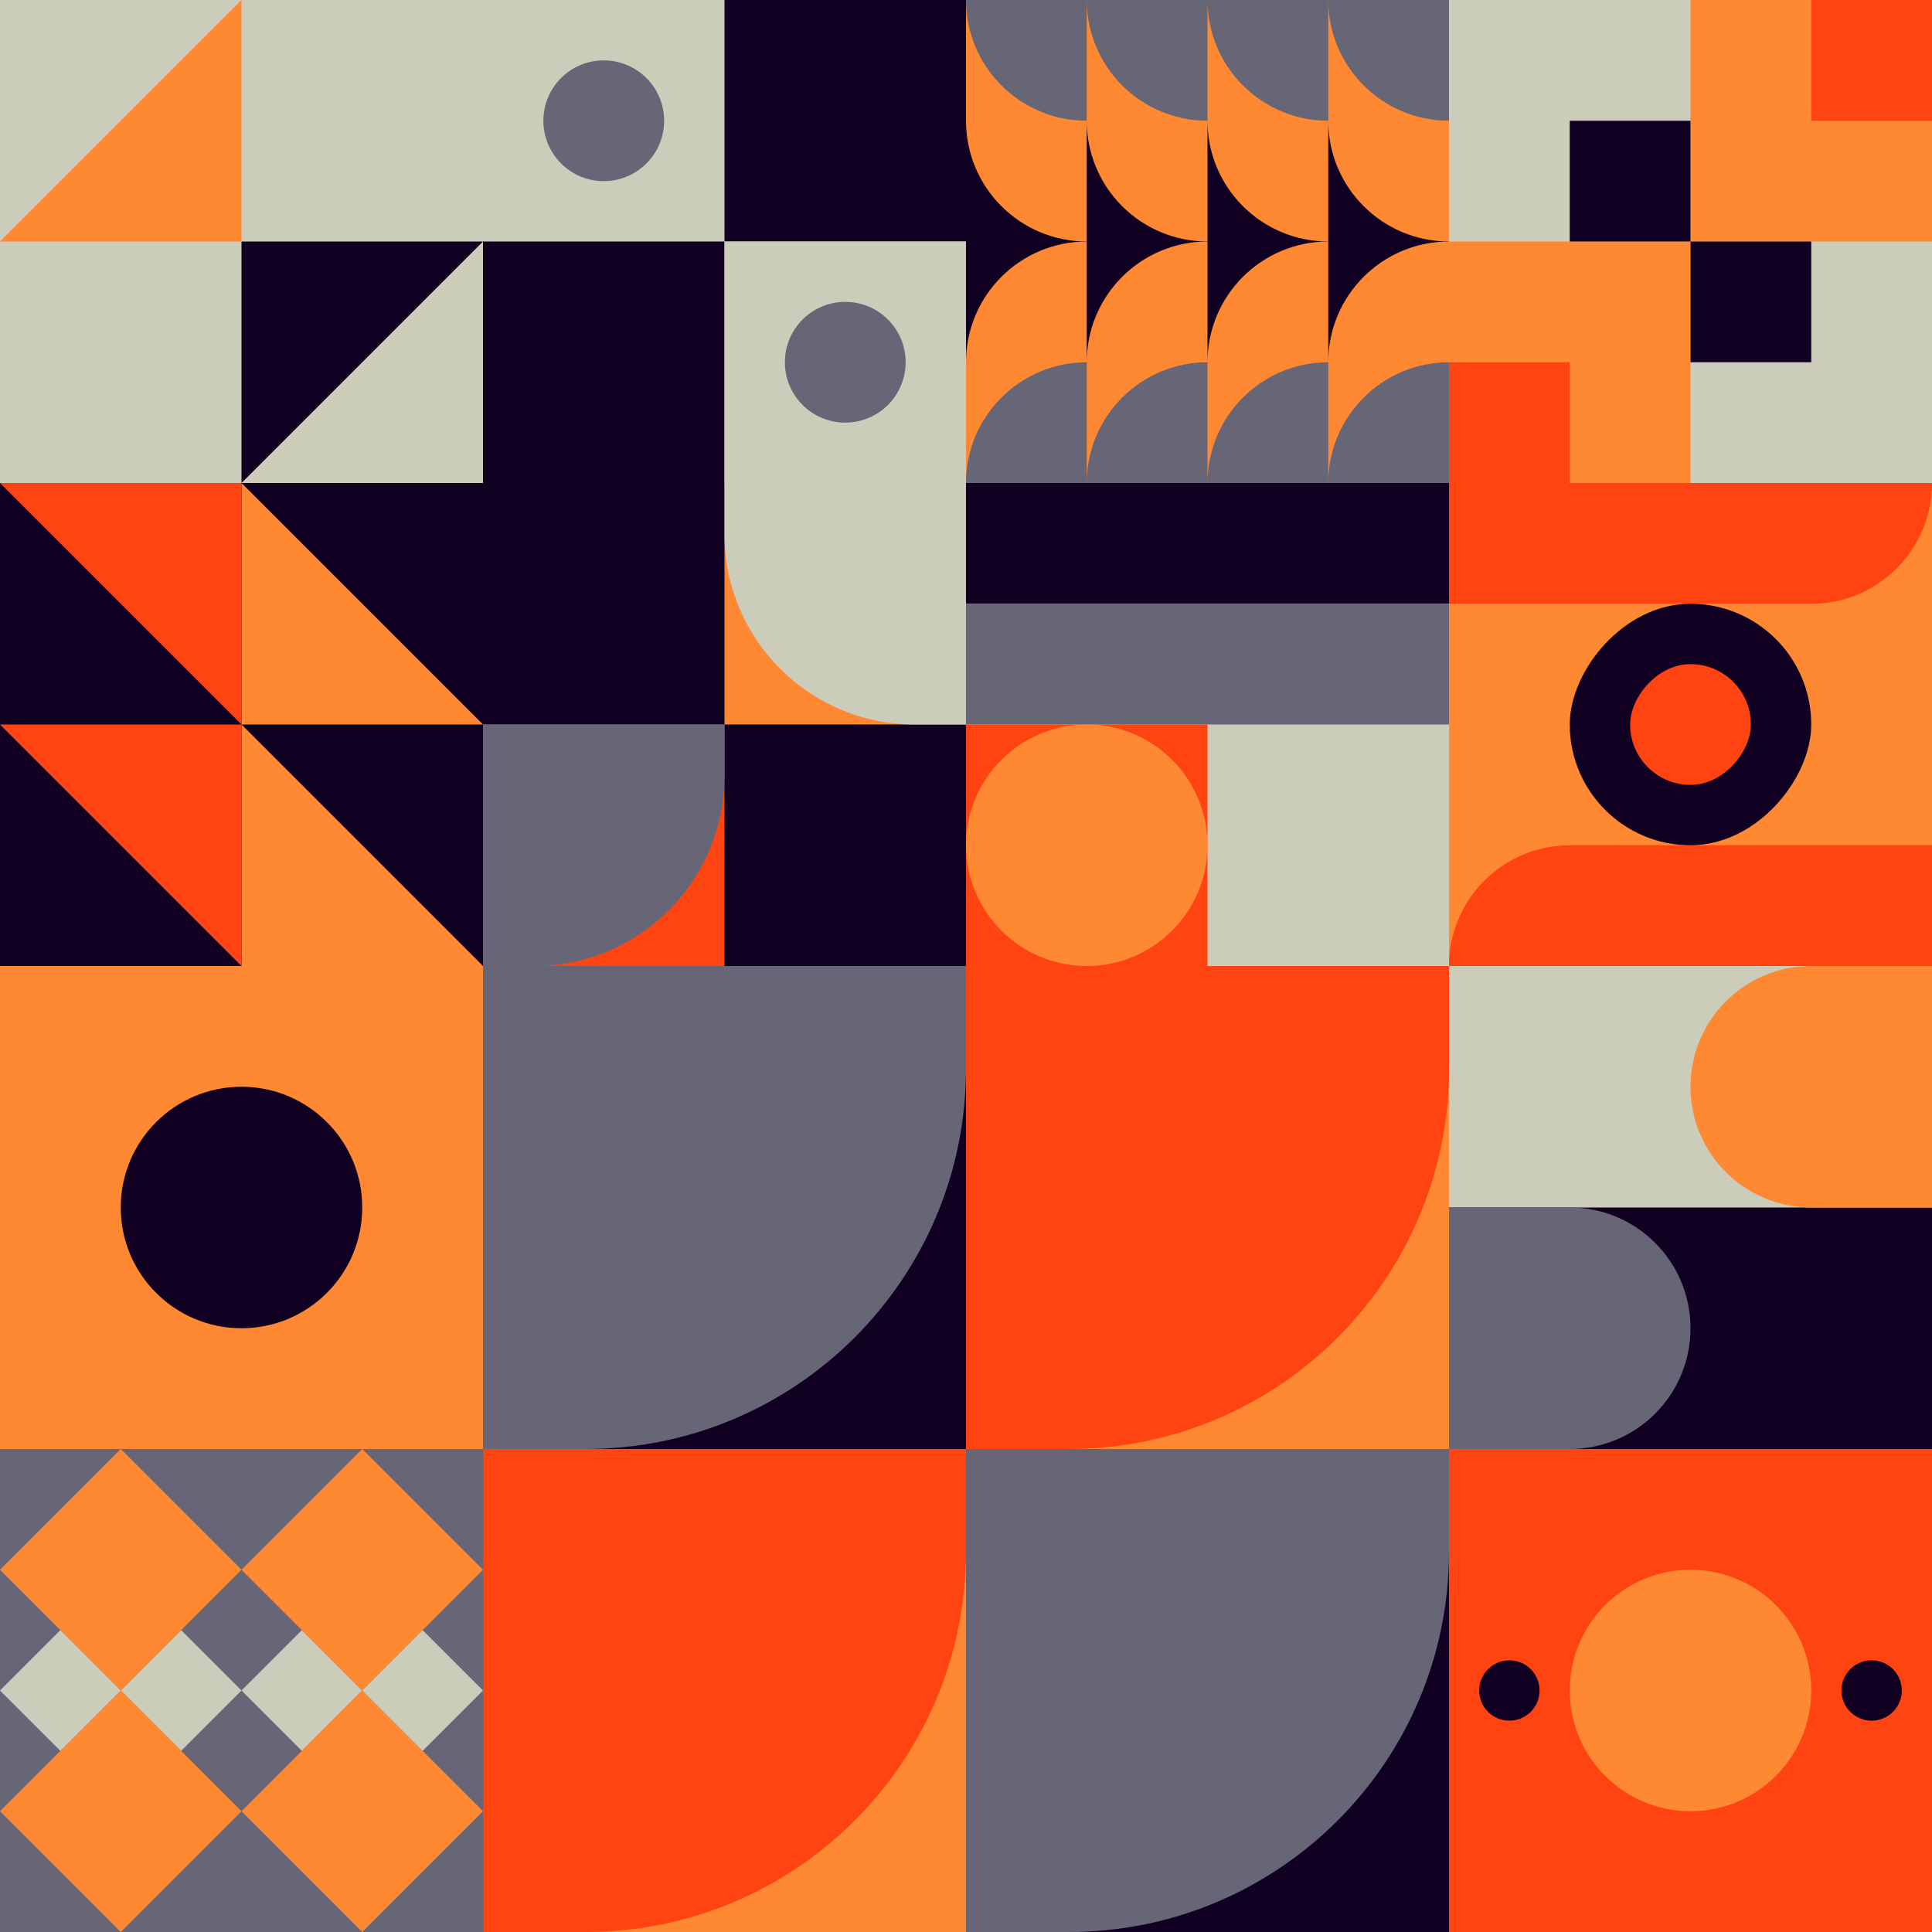 <svg id="geo" xmlns="http://www.w3.org/2000/svg" width="1280" height="1280" viewBox="0 0 1280 1280" fill="none" style="width:640px;height:640px"><g class="svg-image"><g class="block-0" transform="translate(0,0), scale(1), rotate(0, 160, 160)" height="320" width="320" clip-path="url(#trim)"><rect width="320" height="320" fill="#ff8833"/><rect width="320" height="320" fill="#ccccbb"/><path d="M160 320V160H320L160 320Z" fill="#110022"/><path d="M160 0V160H0L160 0Z" fill="#ff8833"/></g><g class="block-1" transform="translate(320,0), scale(1), rotate(0, 160, 160)" height="320" width="320" clip-path="url(#trim)"><style>@keyframes geo-14-a0_t{0%,13.636%{transform:translate(80px,80px);animation-timing-function:ease-in-out}50%,63.636%{transform:translate(80px,240px);animation-timing-function:ease-in-out}to{transform:translate(240px,240px)}}@keyframes geo-14-a1_t{0%,13.636%{transform:translate(240px,240px);animation-timing-function:ease-in-out}50%,63.636%{transform:translate(240px,80px);animation-timing-function:ease-in-out}to{transform:translate(80px,80px)}}</style><rect width="320" height="320" fill="#ccccbb"/><rect width="320" height="320" fill="#ccccbb" transform="rotate(-90 160 160)"/><rect width="160" height="160" fill="#110022" transform="rotate(-90 160 0)"/><rect width="160" height="160" fill="#110022" transform="matrix(0 -1 -1 0 160 320)"/><rect width="160" height="160" fill="#ccccbb" transform="matrix(0 -1 -1 0 320 320)"/><circle fill="#666677" transform="translate(80 80)" style="animation:2.2s ease-in-out infinite both geo-14-a0_t" r="40"/><circle fill="#666677" transform="translate(240 240)" style="animation:2.2s ease-in-out infinite both geo-14-a1_t" r="40"/></g><g class="block-2" transform="translate(640,0), scale(1), rotate(90, 160, 160)" height="320" width="320" clip-path="url(#trim)"><rect width="320" height="320" fill="#110022"/><path d="M0 240h160c0 44.183-35.817 80-80 80H0v-80ZM0 160h160c0 44.183-35.817 80-80 80H0v-80ZM0 80h160c0 44.183-35.817 80-80 80H0V80ZM0 0h160c0 44.183-35.817 80-80 80H0V0Z" fill="#ff8833"/><path d="M-80 240H80c0 44.183-35.817 80-80 80h-80v-80ZM-80 160H80c0 44.183-35.817 80-80 80h-80v-80ZM-80 80H80c0 44.183-35.817 80-80 80h-80V80ZM-80 0H80c0 44.183-35.817 80-80 80h-80V0Z" fill="#666677"/><path d="M320 240H160c0 44.183 35.817 80 80 80h80v-80ZM320 160H160c0 44.183 35.817 80 80 80h80v-80ZM320 80H160c0 44.183 35.817 80 80 80h80V80ZM320 0H160c0 44.183 35.817 80 80 80h80V0Z" fill="#ff8833"/><path d="M400 240H240c0 44.183 35.817 80 80 80h80v-80ZM400 160H240c0 44.183 35.817 80 80 80h80v-80ZM400 80H240c0 44.183 35.817 80 80 80h80V80ZM400 0H240c0 44.183 35.817 80 80 80h80V0Z" fill="#666677"/></g><g class="block-3" transform="translate(960,0), scale(1), rotate(90, 160, 160)" height="320" width="320" clip-path="url(#trim)"><style>@keyframes geo-54a0_t{0%,13.636%{transform:translate(240px,240px);animation-timing-function:cubic-bezier(.4,0,.6,1)}50%,63.636%{transform:translate(160px,160px);animation-timing-function:cubic-bezier(.4,0,.6,1)}to{transform:translate(240px,240px)}}@keyframes geo-54a1_t{0%,13.636%{transform:translate(80px,160px);animation-timing-function:cubic-bezier(.4,0,.6,1)}50%,63.636%{transform:translate(0,240px);animation-timing-function:cubic-bezier(.4,0,.6,1)}to{transform:translate(80px,160px)}}@keyframes geo-54a2_t{0%,13.636%{transform:translate(160px,80px);animation-timing-function:cubic-bezier(.4,0,.6,1)}50%,63.636%{transform:translate(240px,0);animation-timing-function:cubic-bezier(.4,0,.6,1)}to{transform:translate(160px,80px)}}@keyframes geo-54a3_t{0%,13.636%{transform:translate(0,0);animation-timing-function:cubic-bezier(.4,0,.6,1)}50%,63.636%{transform:translate(80px,80px);animation-timing-function:cubic-bezier(.4,0,.6,1)}to{transform:translate(0,0)}}</style><rect width="320" height="320" fill="#ff8833"/><rect width="320" height="320" fill="#ccccbb"/><rect width="160" height="160" fill="#ff8833"/><rect x="160" y="160" width="160" height="160" fill="#ff8833"/><rect width="80" height="80" fill="#ff4411" transform="translate(240 240)" style="animation:2.2s ease-in-out infinite both geo-54a0_t"/><rect width="80" height="80" fill="#110022" transform="translate(80 160)" style="animation:2.2s ease-in-out infinite both geo-54a1_t"/><rect width="80" height="80" fill="#110022" transform="translate(160 80)" style="animation:2.2s ease-in-out infinite both geo-54a2_t"/><rect width="80" height="80" fill="#ff4411" style="animation:2.2s ease-in-out infinite both geo-54a3_t"/></g><g class="block-4" transform="translate(0,320), scale(1), rotate(0, 160, 160)" height="320" width="320" clip-path="url(#trim)"><rect width="320" height="320" fill="#ff8833"/><rect width="320" height="320" fill="#110022"/><path d="M160 160V320H320L160 160Z" fill="#ff8833"/><path d="M160 0V160H320L160 0Z" fill="#ff8833"/><path d="M160 160V0H0L160 160Z" fill="#ff4411"/><path d="M160 320V160H0L160 320Z" fill="#ff4411"/></g><g class="block-5" transform="translate(320,320), scale(1), rotate(180, 160, 160)" height="320" width="320" clip-path="url(#trim)"><rect width="320" height="320" fill="white"/><rect y="320" width="320" height="320" transform="rotate(-90 0 320)" fill="#110022"/><rect x="160" y="160" width="160" height="160" transform="rotate(-90 160 160)" fill="#ff4411"/><path fill-rule="evenodd" clip-rule="evenodd" d="M320 -9.15527e-05H286C216.412 -9.15527e-05 160 56.412 160 126V160H320V-9.15527e-05Z" fill="#666677"/><rect width="160" height="160" transform="matrix(0 -1 -1 0 160 320)" fill="#ff8833"/><path fill-rule="evenodd" clip-rule="evenodd" d="M3.05176e-05 160H34C103.588 160 160 216.412 160 286V320H3.05176e-05V160Z" fill="#ccccbb"/></g><g class="block-6" transform="translate(640,320), scale(1), rotate(90, 160, 160)" height="320" width="320" clip-path="url(#trim)"><style>@keyframes geo-a0_t{0%,13.636%{transform:translate(240px,240px);animation-timing-function:ease-in-out}50%,63.636%{transform:translate(240px,80px);animation-timing-function:ease-in-out}to{transform:translate(240px,240px)}}</style><rect width="320" height="320" fill="#ccccbb"/><rect width="80" height="320" fill="#110022"/><rect x="80" width="80" height="320" fill="#666677"/><rect x="160" y="160" width="160" height="160" fill="#ff4411"/><circle fill="#ff8833" transform="translate(240 240)" style="animation:2.2s ease-in-out infinite both geo-a0_t" r="80"/></g><g class="block-7" transform="translate(960,320), scale(1), rotate(90, 160, 160)" height="320" width="320" clip-path="url(#trim)"><rect width="320" height="320" fill="#ff8833"/><path d="M320 0V320V320C275.817 320 240 284.183 240 240V0H320Z" fill="#ff4411"/><path d="M0 320V0V0C44.183 0 80 35.817 80 80V320H0Z" fill="#ff4411"/><rect width="160" height="160" rx="80" transform="matrix(0 -1 -1 0 240 240)" fill="#110022"/><rect width="80" height="80" rx="40" transform="matrix(0 -1 -1 0 200 200)" fill="#ff4411"/></g><g class="block-8" transform="translate(0,640), scale(1), rotate(270, 160, 160)" height="320" width="320" clip-path="url(#trim)"><rect width="320" height="320" fill="#ff8833"/><circle cx="160" cy="160" r="80" fill="#110022"/></g><g class="block-9" transform="translate(320,640), scale(2), rotate(180, 160, 160)" height="640" width="640" clip-path="url(#trim)"><rect y="320" width="320" height="160" transform="rotate(-90 0 320)" fill="#ccccbb"/><rect x="160" y="320" width="160" height="160" transform="rotate(-90 160 320)" fill="#110022"/><path fill-rule="evenodd" clip-rule="evenodd" d="M320 160h-34c-69.588 0-126 56.412-126 126v34h160V160Z" fill="#666677"/><rect y="160" width="160" height="160" transform="rotate(-90 0 160)" fill="#110022"/><path fill-rule="evenodd" clip-rule="evenodd" d="M160 0h-34C56.412 0 0 56.412 0 126v34h160V0Z" fill="#666677"/><rect x="160" y="160" width="160" height="160" transform="rotate(-90 160 160)" fill="#ff8833"/><path fill-rule="evenodd" clip-rule="evenodd" d="M320 0h-34c-69.588 0-126 56.412-126 126v34h160V0Z" fill="#ff4411"/><rect y="320" width="160" height="160" transform="rotate(-90 0 320)" fill="#ff8833"/><path fill-rule="evenodd" clip-rule="evenodd" d="M160 160h-34C56.412 160 0 216.412 0 286v34h160V160Z" fill="#ff4411"/></g><g class="block-10" transform="translate(960,640), scale(1), rotate(90, 160, 160)" height="320" width="320" clip-path="url(#trim)"><style>@keyframes geo-12-a0_t{0%,13.636%{transform:translate(0,0);animation-timing-function:ease-in-out}50%,63.636%{transform:translate(0,-320px);animation-timing-function:ease-in-out}to{transform:translate(0,0)}}@keyframes geo-12-a1_t{0%,13.636%{transform:translate(-160px,-320px);animation-timing-function:ease-in-out}50%,63.636%{transform:translate(-160px,0);animation-timing-function:ease-in-out}to{transform:translate(-160px,-320px)}}</style><rect width="320" height="320" fill="#ff8833"/><rect width="320" height="320" fill="#ccccbb" transform="rotate(-90 160 160)"/><rect width="320" height="160" fill="#110022" transform="rotate(-90 240 80)"/><path d="M160 240v160c0 44.2 35.8 80 80 80s80-35.8 80-80V240c0-44.2-35.8-80-80-80s-80 35.8-80 80Z" fill="#666677" fill-rule="evenodd" style="animation:2.2s ease-in-out infinite both geo-12-a0_t"/><path d="M160 240v160c0 44.2 35.8 80 80 80s80-35.8 80-80V240c0-44.2-35.8-80-80-80s-80 35.8-80 80Z" fill="#ff8833" fill-rule="evenodd" transform="translate(-160 -320)" style="animation:2.2s ease-in-out infinite both geo-12-a1_t"/></g><g class="block-11" transform="translate(0,960), scale(1), rotate(0, 160, 160)" height="320" width="320" clip-path="url(#trim)"><rect width="320" height="320" fill="#666677"/><path d="M80 160L120 120L160 160L120 200L80 160Z" fill="#ccccbb"/><path d="M160 160L200 120L240 160L200 200L160 160Z" fill="#ccccbb"/><path d="M160 80L240 0L320 80L240 160L160 80Z" fill="#ff8833"/><path d="M160 240L240 160L320 240L240 320L160 240Z" fill="#ff8833"/><path d="M0 80L80 0L160 80L80 160L0 80Z" fill="#ff8833"/><path d="M0 240L80 160L160 240L80 320L0 240Z" fill="#ff8833"/><path d="M240 160L280 120L320 160L280 200L240 160Z" fill="#ccccbb"/><path d="M0 160L40 120L80 160L40 200L0 160Z" fill="#ccccbb"/></g><g class="block-12" transform="translate(960,960), scale(1), rotate(180, 160, 160)" height="320" width="320" clip-path="url(#trim)"><style>@keyframes geo-37a0_t{0%,13.636%{transform:translate(160px,160px) rotate(0deg) translate(-140px,-20px)}50%,63.636%{transform:translate(160px,160px) rotate(90deg) translate(-140px,-20px)}to{transform:translate(160px,160px) rotate(180deg) translate(-140px,-20px)}}</style><rect width="320" height="320" fill="#ff4411"/><circle cx="160" cy="160" fill="#ff8833" r="80"/><g transform="translate(20 140)" style="animation:2.2s ease-in-out infinite both geo-37a0_t" fill="#110022"><circle cx="260" cy="20" r="20"/><circle cx="20" cy="20" r="20"/></g></g></g><clipPath id="trim"><rect width="320" height="320" fill="white"/></clipPath><filter id="noiseFilter"><feTurbulence baseFrequency="0.5" result="noise"/><feColorMatrix type="saturate" values="0.10"/><feBlend in="SourceGraphic" in2="noise" mode="multiply"/></filter><rect transform="translate(0,0)" height="1280" width="1280" filter="url(#noiseFilter)" opacity="0.4"/></svg>